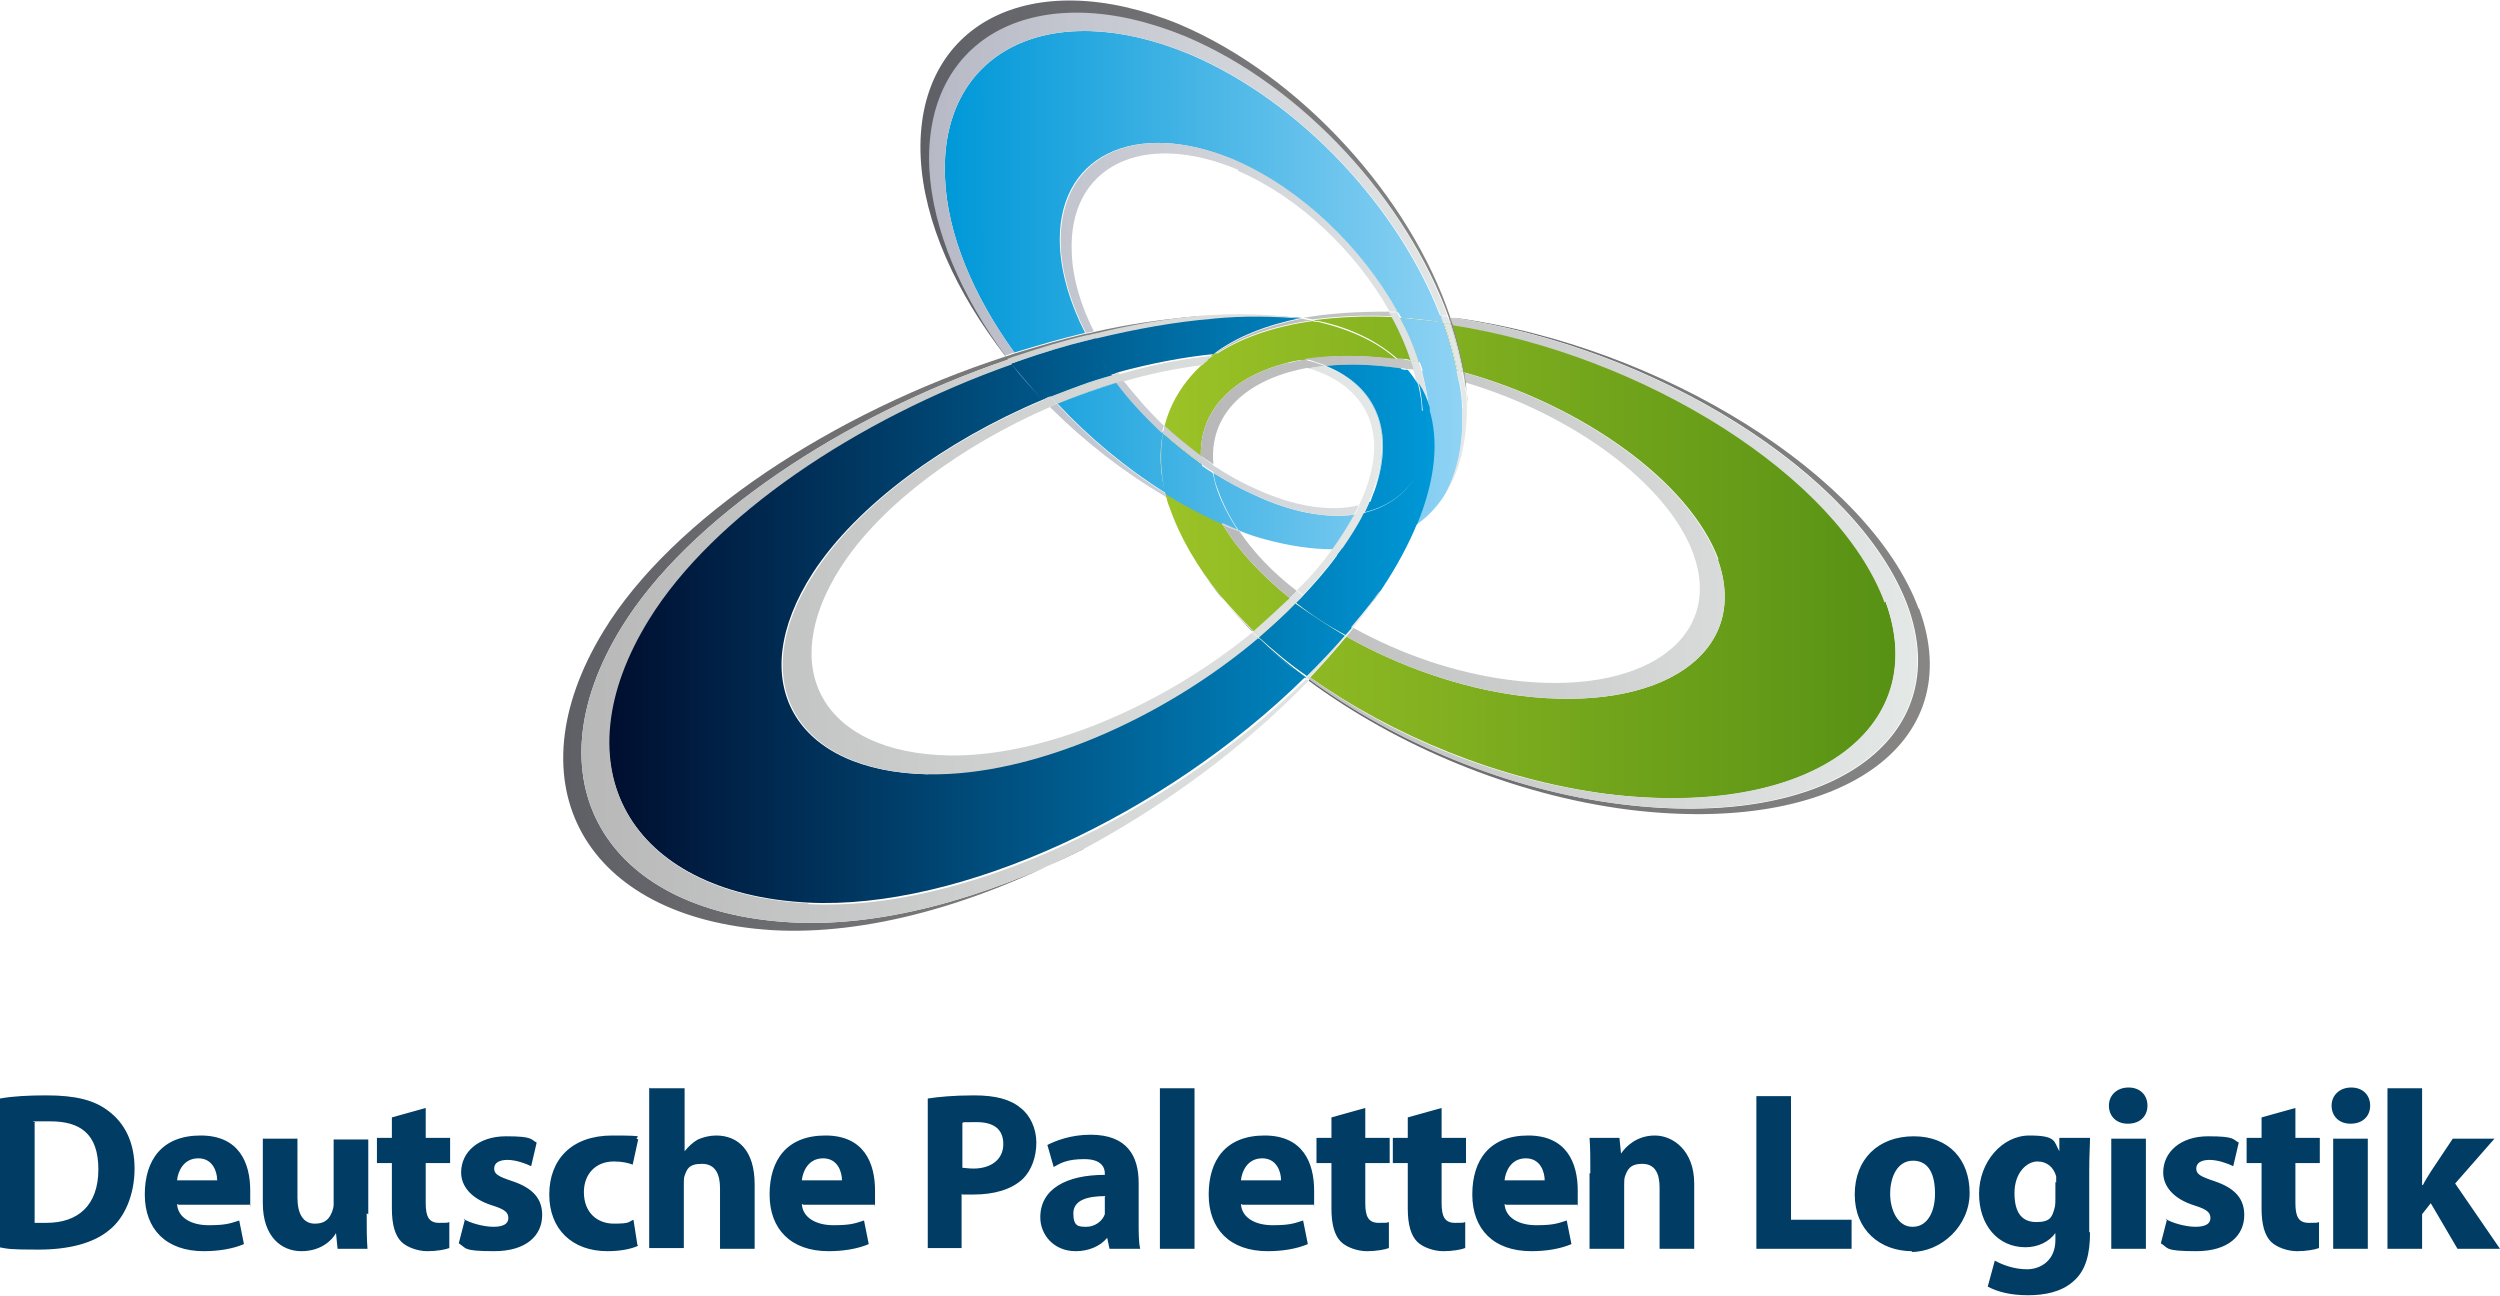 <?xml version="1.0" encoding="UTF-8"?> <svg xmlns="http://www.w3.org/2000/svg" xmlns:xlink="http://www.w3.org/1999/xlink" id="Ebene_1" data-name="Ebene 1" version="1.1" viewBox="0 0 317.7 164.7"><defs><style> .cls-1 { fill: url(#linear-gradient); } .cls-1, .cls-2, .cls-3, .cls-4, .cls-5, .cls-6, .cls-7, .cls-8, .cls-9, .cls-10, .cls-11 { stroke-width: 0px; } .cls-2 { fill: url(#linear-gradient-6); } .cls-3 { fill: url(#linear-gradient-5); } .cls-4 { fill: none; } .cls-5 { fill: #003c64; } .cls-6 { fill: url(#linear-gradient-2); } .cls-7 { fill: url(#linear-gradient-7); } .cls-8 { fill: url(#linear-gradient-3); } .cls-9 { fill: url(#linear-gradient-9); } .cls-10 { fill: url(#linear-gradient-8); } .cls-11 { fill: url(#linear-gradient-4); } </style><linearGradient id="linear-gradient" x1="147.5" y1="70.8" x2="240.9" y2="70.8" gradientUnits="userSpaceOnUse"><stop offset="0" stop-color="#9cc327"></stop><stop offset="1" stop-color="#579114"></stop></linearGradient><linearGradient id="linear-gradient-2" x1="152.2" y1="71.8" x2="245.2" y2="71.8" gradientUnits="userSpaceOnUse"><stop offset="0" stop-color="#5f6066"></stop><stop offset="1" stop-color="#878685"></stop></linearGradient><linearGradient id="linear-gradient-3" x1="152.5" y1="71.2" x2="243.7" y2="71.2" gradientUnits="userSpaceOnUse"><stop offset="0" stop-color="#b8b8b8"></stop><stop offset="1" stop-color="#e4e8e7"></stop></linearGradient><linearGradient id="linear-gradient-4" x1="120.2" y1="36.9" x2="185.8" y2="36.9" gradientUnits="userSpaceOnUse"><stop offset="0" stop-color="#0098d8"></stop><stop offset="1" stop-color="#90d3f4"></stop></linearGradient><linearGradient id="linear-gradient-5" x1="117.9" y1="35.1" x2="186.3" y2="35.1" gradientUnits="userSpaceOnUse"><stop offset="0" stop-color="#b7b9c6"></stop><stop offset="1" stop-color="#e4e8e7"></stop></linearGradient><linearGradient id="linear-gradient-6" x1="116.9" y1="25.5" x2="186.3" y2="25.5" xlink:href="#linear-gradient-2"></linearGradient><linearGradient id="linear-gradient-7" x1="77.4" y1="77.5" x2="182.3" y2="77.5" gradientUnits="userSpaceOnUse"><stop offset="0" stop-color="#000e2f"></stop><stop offset="1" stop-color="#0098d8"></stop></linearGradient><linearGradient id="linear-gradient-8" x1="71.5" y1="79.2" x2="152.7" y2="79.2" xlink:href="#linear-gradient-2"></linearGradient><linearGradient id="linear-gradient-9" x1="73.8" y1="78.6" x2="175.7" y2="78.6" xlink:href="#linear-gradient-3"></linearGradient></defs><path class="cls-5" d="M0,139.6c1.6-.3,3.7-.4,5.9-.4,3.7,0,6.1.6,7.9,2,2,1.5,3.3,3.9,3.3,7.3s-1.3,6.3-3.2,7.8c-2,1.7-5.2,2.5-9,2.5s-3.9-.1-5-.3v-19ZM4.4,155.4c.4,0,1,0,1.5,0,4,0,6.6-2.2,6.6-6.8s-2.4-6.1-6.1-6.1-1.6,0-2,.2v12.7ZM22.5,153c.1,1.8,1.9,2.7,4,2.7s2.7-.2,3.9-.6l.6,3c-1.4.6-3.2.9-5.1.9-4.8,0-7.5-2.8-7.5-7.2s2.2-7.5,7.1-7.5,6.3,3.5,6.3,7,0,1.4-.1,1.8h-9ZM27.6,150c0-1-.5-2.8-2.4-2.8s-2.6,1.7-2.7,2.8h5.2ZM46.6,154.2c0,1.8,0,3.3.1,4.5h-3.8l-.2-2h0c-.5.9-1.9,2.3-4.4,2.3s-4.9-1.8-4.9-6.1v-8.2h4.4v7.5c0,2,.7,3.3,2.2,3.3s1.9-.8,2.2-1.5c.1-.3.2-.6.2-.9v-8.3h4.4v9.5ZM54.1,140.8v3.8h3.1v3.2h-3.1v5.1c0,1.7.4,2.5,1.7,2.5s.9,0,1.3-.1v3.3c-.5.2-1.6.4-2.8.4s-2.6-.5-3.3-1.2c-.8-.8-1.2-2.2-1.2-4.2v-5.8h-1.9v-3.2h1.9v-2.6l4.3-1.2ZM58.9,154.9c.8.5,2.5,1,3.8,1s1.9-.4,1.9-1.1-.4-1.1-2-1.6c-2.9-.9-4-2.6-4-4.2,0-2.6,2.2-4.6,5.7-4.6s3.1.4,3.9.8l-.7,3c-.6-.3-1.9-.8-3-.8s-1.7.4-1.7,1.1.5,1,2.3,1.6c2.7.9,3.8,2.3,3.8,4.3,0,2.6-2,4.6-6.1,4.6s-3.5-.4-4.5-1l.8-3.1ZM81.1,158.3c-.8.4-2.2.7-3.9.7-4.5,0-7.4-2.8-7.4-7.2s2.8-7.5,8-7.5,2.4.2,3.3.5l-.7,3.2c-.5-.2-1.3-.4-2.4-.4-2.3,0-3.8,1.6-3.8,3.9,0,2.6,1.7,4,3.8,4s1.8-.2,2.5-.5l.5,3.2ZM82.6,138.3h4.4v8h0c.5-.6,1-1.1,1.7-1.5.7-.3,1.5-.5,2.3-.5,2.8,0,4.9,1.9,4.9,6.2v8.2h-4.4v-7.7c0-1.8-.6-3.1-2.3-3.1s-1.9.7-2.2,1.5c-.1.3-.1.6-.1.9v8.3h-4.4v-20.4ZM101.9,153c.1,1.8,1.9,2.7,4,2.7s2.7-.2,3.9-.6l.6,3c-1.4.6-3.2.9-5.1.9-4.8,0-7.5-2.8-7.5-7.2s2.2-7.5,7.1-7.5,6.3,3.5,6.3,7,0,1.4-.1,1.8h-9ZM107,150c0-1-.5-2.8-2.4-2.8s-2.6,1.7-2.7,2.8h5.2ZM117.9,139.6c1.3-.2,3.2-.4,5.9-.4s4.6.5,5.9,1.6c1.2.9,2,2.6,2,4.4s-.6,3.5-1.7,4.6c-1.5,1.4-3.7,2-6.3,2s-1.1,0-1.5-.1v6.9h-4.3v-19.1ZM122.2,148.4c.4,0,.8.1,1.5.1,2.3,0,3.8-1.2,3.8-3.1s-1.2-2.8-3.4-2.8-1.5,0-1.8.1v5.7ZM144.7,155.3c0,1.3,0,2.6.2,3.4h-3.9l-.3-1.4h0c-.9,1.1-2.4,1.7-4,1.7-2.8,0-4.5-2.1-4.5-4.3,0-3.6,3.3-5.4,8.2-5.4v-.2c0-.7-.4-1.8-2.6-1.8s-3,.5-3.9,1l-.8-2.8c1-.5,2.9-1.3,5.5-1.3,4.7,0,6.1,2.8,6.1,6.1v4.9ZM140.5,152c-2.3,0-4.1.5-4.1,2.2s.7,1.7,1.7,1.7,2-.7,2.3-1.6c0-.2,0-.5,0-.7v-1.5ZM147.4,138.3h4.4v20.4h-4.4v-20.4ZM157.7,153c.1,1.8,1.9,2.7,4,2.7s2.7-.2,3.9-.6l.6,3c-1.4.6-3.2.9-5.1.9-4.8,0-7.5-2.8-7.5-7.2s2.2-7.5,7.1-7.5,6.3,3.5,6.3,7,0,1.4-.1,1.8h-9ZM162.8,150c0-1-.5-2.8-2.4-2.8s-2.6,1.7-2.7,2.8h5.2ZM173.5,140.8v3.8h3.1v3.2h-3.1v5.1c0,1.7.4,2.5,1.7,2.5s.9,0,1.3-.1v3.3c-.5.2-1.6.4-2.8.4s-2.6-.5-3.3-1.2c-.8-.8-1.2-2.2-1.2-4.2v-5.8h-1.9v-3.2h1.9v-2.6l4.3-1.2ZM183.2,140.8v3.8h3.1v3.2h-3.1v5.1c0,1.7.4,2.5,1.7,2.5s.9,0,1.3-.1v3.3c-.5.2-1.6.4-2.8.4s-2.6-.5-3.3-1.2c-.8-.8-1.2-2.2-1.2-4.2v-5.8h-1.9v-3.2h1.9v-2.6l4.3-1.2ZM191.2,153c.1,1.8,1.9,2.7,4,2.7s2.7-.2,3.9-.6l.6,3c-1.4.6-3.2.9-5.1.9-4.8,0-7.5-2.8-7.5-7.2s2.2-7.5,7.1-7.5,6.3,3.5,6.3,7,0,1.4-.1,1.8h-9ZM196.3,150c0-1-.5-2.8-2.4-2.8s-2.6,1.7-2.7,2.8h5.2ZM202.1,149.1c0-1.8,0-3.2-.1-4.5h3.8l.2,2h0c.6-.9,2-2.3,4.3-2.3s5,1.9,5,6.1v8.3h-4.4v-7.8c0-1.8-.6-3-2.2-3s-1.9.8-2.2,1.6c-.1.3-.1.7-.1,1.1v8.1h-4.4v-9.6ZM223.2,139.3h4.4v15.7h7.7v3.7h-12.1v-19.3ZM243,159c-4.1,0-7.3-2.7-7.3-7.2s3-7.4,7.5-7.4,7.1,3,7.1,7.2-3.6,7.5-7.4,7.5h0ZM243.1,155.9c1.7,0,2.8-1.7,2.8-4.2s-.8-4.2-2.8-4.2-2.9,2.1-2.9,4.2,1,4.2,2.8,4.2h0ZM265.6,156.6c0,2.7-.5,4.9-2.2,6.3-1.5,1.3-3.6,1.7-5.7,1.7s-3.8-.4-5.1-1.1l.9-3.3c.9.5,2.4,1.1,4.1,1.1s3.6-1.1,3.6-3.7v-.9h0c-.8,1.1-2.2,1.8-3.8,1.8-3.5,0-5.9-2.8-5.9-6.8s2.9-7.4,6.4-7.4,3.1.8,3.8,2h0v-1.7h3.9c0,.9-.1,2.1-.1,4.2v7.8ZM261.3,150.3c0-.3,0-.5,0-.8-.3-1.1-1.1-1.9-2.4-1.9s-2.9,1.4-2.9,4,1,3.7,2.8,3.7,2-.7,2.3-1.8c.1-.3.1-.8.1-1.2v-2.1ZM270.4,142.8c-1.5,0-2.4-1-2.4-2.3s1-2.3,2.5-2.3,2.4,1,2.4,2.3c0,1.3-.9,2.3-2.5,2.3h0ZM268.3,158.7v-14h4.4v14h-4.4ZM275.2,154.9c.8.5,2.5,1,3.8,1s1.9-.4,1.9-1.1-.4-1.1-2-1.6c-2.9-.9-4-2.6-4-4.2,0-2.6,2.2-4.6,5.7-4.6s3.1.4,3.9.8l-.7,3c-.6-.3-1.9-.8-3-.8s-1.7.4-1.7,1.1.5,1,2.3,1.6c2.7.9,3.8,2.3,3.8,4.3,0,2.6-2,4.6-6.1,4.6s-3.5-.4-4.5-1l.8-3.1ZM291.7,140.8v3.8h3.1v3.2h-3.1v5.1c0,1.7.4,2.5,1.7,2.5s.9,0,1.3-.1v3.3c-.5.2-1.6.4-2.8.4s-2.6-.5-3.3-1.2c-.8-.8-1.2-2.2-1.2-4.2v-5.8h-1.9v-3.2h1.9v-2.6l4.3-1.2ZM298.7,142.8c-1.5,0-2.4-1-2.4-2.3s1-2.3,2.5-2.3,2.4,1,2.4,2.3c0,1.3-.9,2.3-2.5,2.3h0ZM296.5,158.7v-14h4.4v14h-4.4ZM307.9,150.6h0c.3-.6.7-1.2,1-1.7l2.8-4.2h5.3l-5,5.7,5.7,8.3h-5.4l-3.4-5.8-1.1,1.4v4.4h-4.4v-20.4h4.4v12.3Z"></path><path class="cls-1" d="M152.6,57.9c-1.6-1.2-3.2-2.5-4.6-3.8.8-3.1,2.5-5.7,4.9-7.9.9-.1,1.8-.2,2.7-.3,3-.2,5.7-.1,8,.2-7,1.8-11.1,6-11,11.8ZM155.4,66.7c-.8-.3-1.5-.6-2.3-1-1.7-.8-3.3-1.6-4.9-2.6.1.4.2.9.4,1.3,1.3,3.8,3.5,7.6,6.5,11.3,1.3,1.5,2.7,3,4.2,4.5,1.6-1.3,3.2-2.7,4.6-4.2-3.6-2.9-6.5-6-8.5-9.3ZM218.3,71.1c4.2,11.8-7.1,19.6-25.2,17.3-7.7-1-15.4-3.8-22-7.5-1.5,1.8-3,3.5-4.6,5.2,10.5,7.4,24,13,37.7,14.8,25.5,3.2,41.5-8,35.4-24.5-6-16-30.5-31.4-55.1-35.3.6,2.1,1.1,4.1,1.5,6.2,15.1,4.2,28.7,13.9,32.4,23.8ZM177.5,45.6c.3,0,.5,0,.8,0,.4,0,.7.1,1.1.2-.6-1.8-1.4-3.7-2.4-5.5-3.6-.2-7,0-10.1.4.2,0,.4,0,.7.1,4.2.9,7.5,2.6,10,4.8ZM164.7,76.7s0,0,0,0c-1.5,1.5-3,2.9-4.6,4.3,0,0,0,0,0,0,1.6-1.4,3.2-2.8,4.6-4.3ZM152.6,57.9c-1.6-1.2-3.2-2.5-4.6-3.8,0,.3-.1.6-.2.9,1.5,1.4,3.2,2.7,4.9,3.9,0-.3,0-.7,0-1ZM180.3,46c-.6-1.9-1.4-3.8-2.4-5.6-.3,0-.7,0-1,0,1,1.8,1.8,3.7,2.4,5.5.3,0,.7.1,1,.2ZM154.4,66.1c-2.2-1-4.3-2.1-6.3-3.4,0,.2,0,.3.1.5,1.6.9,3.2,1.8,4.9,2.6.8.4,1.6.7,2.3,1,0,0,0-.1-.1-.2-.3-.1-.6-.3-.9-.4ZM185.2,47.1c.2,0,.4.1.7.2-.4-2-.9-4.1-1.6-6.2-.3,0-.5,0-.8-.1.7,2,1.3,4.1,1.7,6.1ZM177.9,40.4c1,1.9,1.8,3.8,2.4,5.6,1.6.3,3.2.6,4.8,1.1-.4-2-1-4.1-1.7-6.1,0,0-.1,0-.2,0-1.8-.3-3.6-.4-5.3-.6ZM155.3,66.5c-.8-1.4-1.5-2.7-1.9-4.1-.4-1.2-.6-2.3-.7-3.4-1.7-1.2-3.3-2.5-4.9-3.9-.4,2.4-.3,4.9.3,7.7,2.1,1.3,4.2,2.4,6.3,3.4.3.1.6.3.9.4ZM166.9,40.7s0,0,0,0c.2,0,.5,0,.7.1-.2,0-.4,0-.7-.1ZM152.9,46.2c.9-.1,1.8-.2,2.7-.3,3-.2,5.7-.1,8,.2.7-.2,1.5-.3,2.3-.5-2.9-.7-6.4-1-10.6-.7-.3,0-.7,0-1,0-.3.2-.5.4-.8.6-.2.2-.4.3-.6.5ZM159.3,80.2c.3.2.5.5.8.7,1.6-1.4,3.2-2.8,4.6-4.3-.3-.2-.5-.4-.8-.6-1.5,1.4-3,2.8-4.6,4.2ZM170.9,80.8c-2.2-1.3-4.3-2.7-6.3-4.1-1.5,1.5-3,2.9-4.6,4.3,1.9,1.7,3.9,3.4,6.1,4.9,1.7-1.6,3.3-3.3,4.8-5.1ZM165.9,45.7c3.4-.6,7.3-.6,11.6,0-2.4-2.2-5.8-3.8-10-4.8-.2,0-.5,0-.7-.1-5,.7-9.3,2.2-12.5,4.4.3,0,.7,0,1,0,4.1-.3,7.7,0,10.6.7ZM167.5,46.1c.3.1.6.2.9.3h0c-.3-.1-.6-.2-.9-.3ZM167.5,46.1c.3.1.6.2.9.3h0c-.3-.1-.6-.2-.9-.3ZM155.3,45c4.1-.3,7.6,0,10.6.7t0,0c-2.9-.7-6.5-1-10.6-.7-.3,0-.7,0-1,0,0,0,0,0,0,0,.3,0,.7,0,1,0Z"></path><path class="cls-6" d="M155,75.7c1.3,1.5,2.7,3.1,4.2,4.5,0,0,0,0-.1,0-2.7-2.7-5-5.5-6.9-8.3.8,1.2,1.8,2.5,2.8,3.7ZM243.8,77.3c-6.3-16.9-32.7-33.3-58.8-36.9-.1,0-.2,0-.3,0,25.6,3.7,51.4,19.8,57.7,36.5,6.3,17.1-10.1,28.6-36.3,25.3-14.5-1.8-28.8-7.9-39.7-15.9,0,0,0,.1-.1.2,11.1,8.2,25.8,14.5,40.7,16.4,26.7,3.3,43.2-8.3,36.9-25.5Z"></path><path class="cls-8" d="M186.1,48.6c0-.4-.1-.8-.2-1.3,15.1,4.2,28.7,13.9,32.4,23.8,4.2,11.8-7.1,19.6-25.2,17.3-7.7-1-15.4-3.8-22-7.5.3-.4.6-.7.9-1.1,6,3.3,12.8,5.7,19.8,6.6,16.8,2.2,27.3-5.1,23.4-16-3.3-9-15.5-17.8-29-21.8ZM157.5,67.5c-.7-.2-1.4-.5-2.1-.8,2,3.3,4.9,6.4,8.5,9.3.3-.3.6-.6.9-.9-3-2.3-5.5-4.9-7.3-7.6ZM152.6,57.9c.5.4,1,.7,1.6,1.1-.6-6.4,4.2-10.9,12.2-12.3-.9-.3-1.8-.5-2.8-.6-7,1.8-11.1,6-11,11.8ZM239.6,76.4c6,16.5-9.9,27.6-35.4,24.5-13.7-1.7-27.3-7.3-37.7-14.8,0,0-.1.1-.2.2,10.9,8,25.2,14.1,39.7,15.9,26.3,3.2,42.6-8.3,36.3-25.3-6.3-16.7-32.1-32.8-57.7-36.5-.2,0-.3,0-.5,0,0,.3.2.6.3.9,24.6,3.8,49.2,19.3,55.1,35.3ZM178.8,46.9c.3,0,.6,0,.9.1-.1-.4-.2-.8-.4-1.2-.4,0-.7-.1-1.1-.2-.3,0-.5,0-.8,0,.5.4.9.9,1.3,1.3ZM176.9,40.3c-.1-.2-.2-.5-.4-.7-4,0-7.6.2-10.9.8.4,0,.8.1,1.2.2,3.1-.4,6.4-.6,10.1-.4ZM166.3,46.8c.7-.1,1.4-.2,2.1-.3-.3-.1-.6-.2-.9-.3-.5-.2-1.1-.3-1.7-.5-.8.1-1.5.3-2.3.5,1,.2,1.9.4,2.8.6ZM154.3,45.1c3.2-2.2,7.4-3.7,12.5-4.4-.5,0-.9-.1-1.4-.2-4.5.9-8.3,2.4-11.2,4.6,0,0,0,0,0,0ZM168.4,46.5c2.9-.3,6.1-.2,9.5.3.3,0,.6,0,.8.1-.4-.5-.8-.9-1.3-1.3-4.3-.5-8.2-.5-11.6,0,.6.1,1.1.3,1.7.5.3.1.6.2.9.3Z"></path><path class="cls-11" d="M133.5,50.5s0,0,0,0c2.6-1,5.1-2,7.8-2.7,0,0,0,0,0,0-2.6.8-5.2,1.7-7.7,2.7ZM170.5,69.8h0c1.1-1.6,2.1-3.1,2.8-4.6t0,0c-.8,1.5-1.7,3-2.8,4.6ZM181.6,51.9c1.3,4.1.8,9.1-1.5,14.7,1.3-.9,2.4-2.1,3.3-3.4,1.8-2.9,2.7-6.8,2.4-11.4,0-1.1-.2-2.3-.4-3.5-1.6-.4-3.1-.8-4.7-1.1.4,1.6.7,3.1.9,4.6ZM157,20.5c8.4,3.7,16.1,11.1,20.5,19.2,1.8,0,3.6.2,5.5.4-5.3-13.7-17.7-27.2-31.8-33.2-18-7.5-31.9-.2-31.1,15.8.3,7.1,3.6,14.9,8.8,22.1,3-.9,6-1.8,9-2.5-1.9-3.7-3-7.4-3.2-10.9-.6-11.5,9.4-16.5,22.3-11ZM148.1,62.7c-.7-2.8-.8-5.3-.3-7.7-2.2-2-4.1-4.2-5.8-6.4-2.6.8-5.1,1.7-7.6,2.7,4,4.3,8.7,8.2,13.8,11.4ZM159.2,62.8c-1.7-.8-3.4-1.7-5-2.7.1.7.3,1.5.6,2.2.6,1.7,1.5,3.5,2.6,5.1,1.2.5,2.4.9,3.6,1.2,3,.8,5.8,1.2,8.3,1.2,1.1-1.5,2.1-3,2.8-4.4-3.6.5-8.1-.3-12.9-2.6ZM180.7,47.2c1.6.3,3.1.7,4.7,1.1,0-.4-.1-.8-.2-1.3-1.6-.4-3.2-.8-4.8-1.1.1.4.3.8.4,1.2ZM183.3,40.9c0,0,.1,0,.2,0-.1-.3-.2-.6-.3-.8-1.9-.2-3.8-.4-5.5-.4.1.2.3.5.4.7,1.7.1,3.5.3,5.3.6ZM153.3,62.4c.5,1.4,1.1,2.8,1.9,4.1.7.3,1.4.6,2.1.9-1.1-1.7-2-3.4-2.6-5.1-.3-.8-.4-1.5-.6-2.2-.6-.4-1.1-.7-1.6-1.1.1,1.1.3,2.2.7,3.4ZM155.3,66.5c-.8-1.4-1.5-2.7-1.9-4.1-.4-1.2-.6-2.3-.7-3.4-1.7-1.2-3.3-2.5-4.9-3.9-.4,2.4-.3,4.9.3,7.7,2.1,1.3,4.2,2.4,6.3,3.4.3.1.6.3.9.4ZM181.6,51.9c0,.2,0,.5,0,.7.4,6.9-2.9,11.3-8.3,12.6-.8,1.5-1.7,3-2.8,4.6,3.8-.2,7-1.3,9.6-3.2,2.3-5.6,2.8-10.6,1.5-14.7ZM138.4,43.2c-2.9.7-5.8,1.6-8.7,2.6,1.2,1.6,2.4,3.1,3.8,4.6,2.6-1,5.1-2,7.8-2.7-1.1-1.5-2-3-2.8-4.5ZM138.4,43.2c-.1-.2-.2-.4-.3-.6-3,.7-5.9,1.6-8.9,2.6.2.2.3.4.5.6,2.9-1,5.8-1.9,8.7-2.6ZM141.9,48.6c-.2-.3-.4-.6-.6-.9-2.6.8-5.2,1.7-7.7,2.7.3.3.5.6.8.9,2.5-1,5-2,7.6-2.7ZM169.3,69.8c.4,0,.8,0,1.2,0,1.1-1.6,2.1-3.1,2.8-4.6-.4,0-.8.2-1.2.2-.8,1.4-1.7,2.9-2.8,4.4ZM177.9,40.4c1,1.9,1.8,3.8,2.4,5.6,1.6.3,3.2.6,4.8,1.1-.4-2-1-4.1-1.7-6.1,0,0-.1,0-.2,0-1.8-.3-3.6-.4-5.3-.6Z"></path><path class="cls-3" d="M157.4,67.4c1.2.5,2.4.9,3.6,1.2-1.1-.3-2.3-.7-3.5-1.1,0,0,0,0,0-.1ZM180.1,48.7c.6,1,1.1,2,1.4,3.1-.1-1.5-.4-3.1-.9-4.6-.3,0-.7-.1-1-.2.2.6.3,1.1.4,1.7ZM185.8,51.8c.2,4.6-.6,8.4-2.4,11.4,2.1-3.1,3.1-7.2,3-12.1,0-.8-.2-1.7-.3-2.5-.2,0-.4-.1-.6-.2.2,1.2.3,2.3.4,3.5ZM148.2,63.2c0-.2,0-.3-.1-.5-5-3.1-9.7-7-13.8-11.4-.3.1-.6.3-.9.4,4.4,4.4,9.4,8.3,14.7,11.4ZM157.3,21.7c7.9,3.4,15.1,10.4,19.3,17.9.3,0,.7,0,1,0-4.5-8.1-12.1-15.5-20.5-19.2-12.9-5.5-22.8-.5-22.3,11,.2,3.5,1.3,7.2,3.2,10.9.3,0,.6-.1,1-.2-1.7-3.4-2.7-6.8-2.8-10-.5-10.9,8.9-15.7,21.2-10.5ZM147.7,55c0-.3.1-.6.2-.9-1.9-1.8-3.6-3.8-5.2-5.8-.3,0-.6.2-.9.3,1.7,2.3,3.7,4.4,5.8,6.4ZM151.3,6.9c14,6,26.5,19.5,31.8,33.2.3,0,.5,0,.8,0-5.3-14.7-18.5-29.4-33.5-35.7-18.8-7.7-33.3,0-32.5,16.8.4,7.8,4.1,16.3,9.8,24,.4-.1.8-.3,1.2-.4-5.2-7.2-8.5-15-8.8-22.1-.8-16,13.1-23.3,31.1-15.8ZM159.3,62c-1.8-.8-3.5-1.8-5.2-2.9,0,.3,0,.7.1,1,1.6,1,3.3,2,5,2.7,4.9,2.3,9.3,3.1,12.9,2.6.2-.4.4-.8.6-1.2-3.6.9-8.3.2-13.4-2.2ZM177.9,40.4c-.1-.2-.2-.5-.4-.7-.3,0-.7,0-1,0,.1.2.3.5.4.7.3,0,.7,0,1,0ZM155.3,66.5c0,0,0,.1.1.2.7.3,1.4.6,2.1.8,0,0,0,0,0-.1-.7-.3-1.4-.6-2.1-.9ZM152.6,57.9c0,.3,0,.7,0,1,.5.4,1.1.8,1.6,1.1,0-.3-.1-.7-.1-1-.5-.3-1-.7-1.6-1.1ZM179.7,47.1c.3,0,.7.1,1,.2-.1-.4-.2-.8-.4-1.2-.3,0-.7-.1-1-.2.1.4.3.8.4,1.2ZM183.4,41c.3,0,.5,0,.8.1,0-.3-.2-.6-.3-.9-.3,0-.5,0-.8,0,.1.3.2.6.3.8ZM185.4,48.4c.2,0,.4.1.6.2,0-.4-.1-.8-.2-1.3-.2,0-.4-.1-.7-.2,0,.4.2.8.2,1.3ZM152.6,57.9c-1.6-1.2-3.2-2.5-4.6-3.8,0,.3-.1.6-.2.9,1.5,1.4,3.2,2.7,4.9,3.9,0-.3,0-.7,0-1ZM180.3,46c-.6-1.9-1.4-3.8-2.4-5.6-.3,0-.7,0-1,0,1,1.8,1.8,3.7,2.4,5.5.3,0,.7.1,1,.2ZM185.2,47.1c.2,0,.4.1.7.2-.4-2-.9-4.1-1.6-6.2-.3,0-.5,0-.8-.1.7,2,1.3,4.1,1.7,6.1Z"></path><path class="cls-2" d="M127.8,45.3s0,0,0,0c-6.3-8.1-10.4-17.1-10.8-25.3-.8-16.9,13.9-24.7,32.9-16.9,15.5,6.6,29.3,22,34.4,37.2,0,.3.2.6.3.9.6,2.1,1.1,4.1,1.5,6.2,0,.4.1.8.2,1.3,0,.7.1,1.3.2,2,0,.2,0,.4,0,.5,0-.8-.2-1.7-.3-2.5,0-.4-.1-.8-.2-1.3-.4-2-.9-4.1-1.6-6.2,0-.3-.2-.6-.3-.9-5.3-14.7-18.5-29.4-33.5-35.7-18.8-7.7-33.3,0-32.5,16.8.4,7.8,4.1,16.3,9.8,24Z"></path><path class="cls-7" d="M142.1,47.4c-1-1.5-2-3-2.8-4.5,5-1.2,9.9-2.1,14.8-2.5,4.1-.4,7.9-.3,11.3,0-4.5.9-8.3,2.4-11.2,4.6-4,.4-8,1.2-12.1,2.3ZM118,98.4c-17.1-.3-23.6-11.8-14.7-25.6,5.6-8.6,16.8-16.8,29.2-22-1.4-1.5-2.8-3-4-4.6-19.8,7-38,19.3-46.1,32.4-11.6,18.7-2.5,34.9,20.2,36.1,19.4,1,45.5-11.2,63.2-28.6-2.2-1.6-4.2-3.3-6-5.1-12.3,10.3-28.9,17.5-41.9,17.3ZM178,46.8c-3.5-.5-6.7-.6-9.5-.3,6.5,2.6,8.8,8.4,6.2,15.8-.2.5-.4,1-.6,1.6,4.4-1.5,7-5.6,6.6-11.6,0-1.1-.2-2.3-.5-3.5-.4-.6-.8-1.2-1.3-1.8-.3,0-.6,0-.8-.1ZM169.9,70.6c-1.3,1.8-2.8,3.5-4.3,5.1,1.9,1.4,4,2.8,6.2,4,.9-1.1,1.7-2.1,2.6-3.2.4-.5.7-1,1.1-1.5,2-3,3.5-5.8,4.6-8.5-2.6,1.9-5.8,3-9.6,3.2-.2.3-.4.5-.6.8ZM165.6,75.7c-.3.3-.6.6-.9.9,1.9,1.5,4,2.9,6.3,4.1.3-.3.6-.7.9-1-2.2-1.2-4.3-2.6-6.2-4ZM170.9,80.8c-2.2-1.3-4.3-2.7-6.3-4.1-1.5,1.5-3,2.9-4.6,4.3,1.9,1.7,3.9,3.4,6.1,4.9,1.7-1.6,3.3-3.3,4.8-5.1ZM142.1,47.4c-1-1.5-2-3-2.8-4.5-.3,0-.6.2-.9.2.8,1.5,1.8,3,2.8,4.5.3,0,.6-.2.9-.3ZM180.6,52.2c.3,6-2.3,10.1-6.6,11.6-.2.4-.4.9-.6,1.3,5.4-1.3,8.6-5.7,8.3-12.6,0-.2,0-.5,0-.7-.3-1.1-.8-2.2-1.4-3.1.3,1.2.4,2.3.5,3.5ZM133.5,50.4c-1.3-1.5-2.6-3-3.8-4.6-.4.1-.8.3-1.2.4,1.3,1.6,2.6,3.1,4,4.6.3-.1.6-.3.9-.4ZM138.4,43.2c-2.9.7-5.8,1.6-8.7,2.6,1.2,1.6,2.4,3.1,3.8,4.6,2.6-1,5.1-2,7.8-2.7-1.1-1.5-2-3-2.8-4.5ZM181.6,51.9c0,.2,0,.5,0,.7.4,6.9-2.9,11.3-8.3,12.6-.8,1.5-1.7,3-2.8,4.6,3.8-.2,7-1.3,9.6-3.2,2.3-5.6,2.8-10.6,1.5-14.7ZM159.9,81.1c1.8,1.8,3.9,3.5,6,5.1,0,0,0,0,.1-.1-2.2-1.6-4.2-3.3-6-5,0,0,0,0-.1.1ZM160.1,80.9s0,0,0,0c1.9,1.7,3.9,3.4,6,5,0,0,.1-.1.2-.2-2.2-1.6-4.2-3.2-6.1-4.9ZM174.6,62.3c2.7-7.4.4-13.1-6.2-15.8h0c6.5,2.7,8.8,8.4,6.2,15.8Z"></path><path class="cls-10" d="M137.6,107.8c-13.5,7.2-27.6,11.1-39.5,10.4-23.8-1.5-33.3-18.5-21.4-38,8.7-14.3,29.2-27.8,51.1-34.9,0,0,0,0,0,0,.4-.1.8-.3,1.2-.4,3-.9,6-1.8,9-2.5.3,0,.6-.1,1-.2,4.3-1,8.6-1.6,12.9-2,.3,0,.6,0,.9,0-4.5.4-9.1,1.2-13.6,2.3-.3,0-.6.2-1,.2-3,.7-5.9,1.6-8.9,2.6-.4.1-.8.3-1.2.4,0,0,0,0,0,0-21.1,7.2-40.6,20.2-49.1,34-11.9,19.3-2.3,36.1,21.3,37.5,11.3.7,24.6-2.9,37.4-9.3Z"></path><path class="cls-9" d="M174,63.8c-.2.4-.4.9-.6,1.3t0,0c.2-.4.4-.9.6-1.3h0ZM154.1,40.5c4.1-.4,7.9-.3,11.3,0,0,0,.2,0,.2,0-3.8-.6-8.1-.7-12.9-.4-4.5.4-9.1,1.2-13.6,2.3,0,.2.2.4.3.6,5-1.2,9.9-2.1,14.8-2.5ZM171.8,79.8s0,0,.1,0c.4-.5.9-1.1,1.3-1.6.8-1.1,1.5-2.1,2.2-3.2-.4.5-.7,1-1.1,1.5-.8,1.1-1.7,2.1-2.6,3.2ZM102.7,114.8c-22.8-1.2-31.8-17.4-20.2-36.1,8.1-13.1,26.3-25.4,46.1-32.4-.1-.2-.3-.3-.4-.5,0,0,0,0-.1-.1-21.1,7.2-40.6,20.2-49.1,34-11.9,19.3-2.3,36.1,21.3,37.5,11.3.7,24.6-2.9,37.4-9.3,10.4-5.6,20.5-13,28.6-21.4-.1,0-.2-.2-.3-.2-17.7,17.4-43.8,29.6-63.2,28.6ZM166,86s0,0-.1.1c.1,0,.2.2.3.2,0,0,0-.1.1-.2,0,0-.2-.1-.3-.2ZM166.2,85.9c0,0-.1.1-.2.2,0,0,.2.1.3.2,0,0,.1-.1.2-.2,0,0-.2-.1-.3-.2ZM166.2,85.9c0,0-.1.1-.2.2,0,0,.2.1.3.2,0,0,.1-.1.2-.2,0,0-.2-.1-.3-.2ZM170.9,80.8c0,0,.1,0,.2,0,.3-.4.6-.7.9-1.1,0,0,0,0-.1,0-.3.3-.6.7-.9,1ZM170.9,80.8c0,0,.1,0,.2,0,.3-.4.6-.7.9-1.1,0,0,0,0-.1,0-.3.3-.6.7-.9,1ZM170.9,80.8c-1.5,1.7-3.1,3.4-4.8,5.1,0,0,.2.1.3.2,1.6-1.7,3.2-3.4,4.6-5.2,0,0-.1,0-.2,0ZM170.9,80.8c-1.5,1.7-3.1,3.4-4.8,5.1,0,0,.2.1.3.2,1.6-1.7,3.2-3.4,4.6-5.2,0,0-.1,0-.2,0ZM128,45.6s0,0,.1.1c0,0,0,0-.1-.1,0,0,0,0,0,0ZM128,45.6s0,0,.1.1c0,0,0,0-.1-.1,0,0,0,0,0,0ZM139.4,43c-.1-.2-.2-.4-.3-.6-.3,0-.6.2-1,.2,0,.2.2.4.3.6.3,0,.6-.2.9-.2ZM139.4,43c-.1-.2-.2-.4-.3-.6-.3,0-.6.2-1,.2,0,.2.2.4.3.6.3,0,.6-.2.9-.2ZM129.2,45.2c-.4.1-.8.3-1.2.4,0,0,0,0,.1.1.1.2.3.3.4.5.4-.1.8-.3,1.2-.4-.2-.2-.3-.4-.5-.6ZM129.2,45.2c-.4.1-.8.3-1.2.4,0,0,0,0,.1.1.1.2.3.3.4.5.4-.1.8-.3,1.2-.4-.2-.2-.3-.4-.5-.6ZM138.4,43.2c-.1-.2-.2-.4-.3-.6-3,.7-5.9,1.6-8.9,2.6.2.2.3.4.5.6,2.9-1,5.8-1.9,8.7-2.6ZM159.2,80.3s0,0-.1,0c.2.2.5.5.8.7,0,0,0,0,.1-.1-.3-.2-.5-.5-.8-.7ZM159.2,80.3c.2.2.5.5.8.7,0,0,0,0,0,0-.3-.2-.5-.5-.8-.7,0,0,0,0,0,0ZM159.2,80.3c.2.2.5.5.8.7,0,0,0,0,0,0-.3-.2-.5-.5-.8-.7,0,0,0,0,0,0ZM120.6,96c-16-.3-22.1-11-13.7-24,5.1-7.9,15.3-15.4,26.6-20.3-.3-.3-.6-.6-.8-.9-12.4,5.2-23.6,13.3-29.2,22-9,13.8-2.4,25.3,14.6,25.6,13,.2,29.5-6.9,41.8-17.3-.3-.2-.5-.5-.8-.7-11.5,9.4-26.6,15.8-38.5,15.6ZM134.3,51.3c-.3-.3-.5-.6-.8-.9-.3.1-.6.2-.9.4.3.3.6.6.8.9.3-.1.6-.3.9-.4ZM134.3,51.3c-.3-.3-.5-.6-.8-.9-.3.1-.6.2-.9.4.3.3.6.6.8.9.3-.1.6-.3.9-.4ZM170.5,69.8c-.4,0-.8,0-1.2,0,0,0,0,0,0,0-1.3,1.8-2.8,3.6-4.5,5.2.3.2.5.4.8.6,1.6-1.7,3-3.4,4.4-5.2.2-.3.4-.5.6-.8ZM164.8,75.1c-.3.3-.6.6-.9.9.3.2.5.4.8.6.3-.3.6-.6.9-.9-.3-.2-.5-.4-.8-.6ZM164.8,75.1c-.3.3-.6.6-.9.9.3.2.5.4.8.6.3-.3.6-.6.9-.9-.3-.2-.5-.4-.8-.6ZM159.3,80.2c.3.2.5.5.8.7,1.6-1.4,3.2-2.8,4.6-4.3-.3-.2-.5-.4-.8-.6-1.5,1.4-3,2.8-4.6,4.2ZM168.4,46.5c-.7,0-1.4.2-2.1.3,7.9,2.4,10.5,8.9,6.4,17.4.4,0,.8-.2,1.2-.3.2-.5.5-1.1.6-1.6,2.7-7.4.4-13.1-6.2-15.8ZM153.5,45.7c.2-.2.5-.4.7-.5-4,.4-8,1.2-12.1,2.4.2.3.4.6.6.9,3.4-1,6.8-1.7,10.1-2.1.2-.2.4-.4.6-.5ZM154.3,45.1s0,0,0,0c-.3.2-.5.4-.7.5.3-.2.5-.4.8-.6ZM154.3,45.1s0,0,0,0c-.3.2-.5.4-.7.5.3-.2.5-.4.8-.6ZM172.2,65.4c.4,0,.8-.1,1.2-.2.2-.4.4-.9.6-1.3-.4.1-.8.2-1.2.3-.2.4-.4.8-.6,1.2ZM172.2,65.4c.4,0,.8-.1,1.2-.2.2-.4.4-.9.6-1.3-.4.1-.8.2-1.2.3-.2.4-.4.8-.6,1.2ZM142.8,48.3c-.2-.3-.4-.6-.6-.9-.3,0-.6.2-.9.3.2.3.4.6.6.9.3,0,.6-.2.9-.3ZM142.8,48.3c-.2-.3-.4-.6-.6-.9-.3,0-.6.2-.9.3.2.3.4.6.6.9.3,0,.6-.2.9-.3ZM141.9,48.6c-.2-.3-.4-.6-.6-.9-2.6.8-5.2,1.7-7.7,2.7.3.3.5.6.8.9,2.5-1,5-2,7.6-2.7ZM169.3,69.8c.4,0,.8,0,1.2,0,1.1-1.6,2.1-3.1,2.8-4.6-.4,0-.8.2-1.2.2-.8,1.4-1.7,2.9-2.8,4.4ZM174.6,62.3c2.7-7.4.4-13.1-6.2-15.8h0c6.5,2.7,8.8,8.4,6.2,15.8Z"></path><path class="cls-4" d="M169.3,69.9c-1.3,1.8-2.8,3.6-4.5,5.2-3-2.3-5.5-4.9-7.3-7.6,1.2.4,2.4.8,3.5,1.1,3,.8,5.8,1.2,8.3,1.2,0,0,0,0,0,0ZM154.2,45.1s0,0,0,0c-4,.4-8,1.2-12.1,2.3,0,0,0,0,0,0,4.1-1.2,8.1-2,12.1-2.4ZM183.3,63.2c-.9,1.3-2,2.4-3.3,3.4-1.1,2.7-2.6,5.5-4.6,8.5-.7,1-1.4,2.1-2.2,3.2-.4.5-.8,1.1-1.3,1.6,6,3.3,12.8,5.7,19.8,6.6,16.8,2.2,27.3-5.1,23.4-16-3.3-9-15.5-17.8-29-21.8,0,.7.1,1.3.2,2,0,.2,0,.4,0,.5.2,5-.9,9-3,12.1ZM165.6,40.5c3.3-.6,6.9-.9,10.9-.8-4.3-7.5-11.4-14.5-19.3-17.9-12.2-5.2-21.7-.4-21.2,10.5.2,3.2,1.2,6.6,2.8,10,4.3-1,8.6-1.6,12.9-2,.3,0,.6,0,.9,0,4.8-.4,9.2-.2,12.9.4ZM169.9,70.6c-1.3,1.8-2.8,3.5-4.4,5.2,0,0,0,0,0,0,1.6-1.7,3-3.4,4.3-5.1.2-.3.4-.5.6-.8h0c-.2.3-.4.5-.6.8ZM174,63.8h0c.2-.5.5-1.1.6-1.6-.2.5-.4,1-.6,1.6ZM118,98.4c-17-.3-23.6-11.7-14.6-25.6,5.6-8.6,16.8-16.7,29.2-22,0,0,0,0,0,0-12.4,5.2-23.6,13.4-29.2,22-9,13.8-2.4,25.3,14.7,25.6,13,.2,29.6-6.9,41.9-17.3,0,0,0,0,0,0-12.3,10.3-28.8,17.5-41.8,17.3ZM180.1,48.7c-.1-.6-.3-1.1-.4-1.7-.3,0-.6-.1-.9-.1.5.6.9,1.2,1.3,1.8ZM152.2,72.1c.8,1.2,1.8,2.5,2.8,3.7-3-3.6-5.2-7.5-6.5-11.3-.1-.4-.3-.9-.4-1.3-5.4-3.1-10.4-7-14.7-11.4-11.3,4.9-21.5,12.4-26.6,20.3-8.4,13-2.3,23.7,13.7,24,11.9.2,27.1-6.2,38.5-15.6-2.7-2.7-5-5.5-6.9-8.3ZM147.9,54.1c.8-3.1,2.5-5.7,4.9-7.9-3.3.4-6.7,1.2-10.1,2.1,1.5,2,3.3,4,5.2,5.8ZM154.1,59c1.7,1.1,3.4,2.1,5.2,2.9,5.1,2.4,9.8,3.1,13.4,2.2,4-8.5,1.5-15-6.4-17.4-8,1.4-12.8,5.9-12.2,12.3Z"></path></svg> 